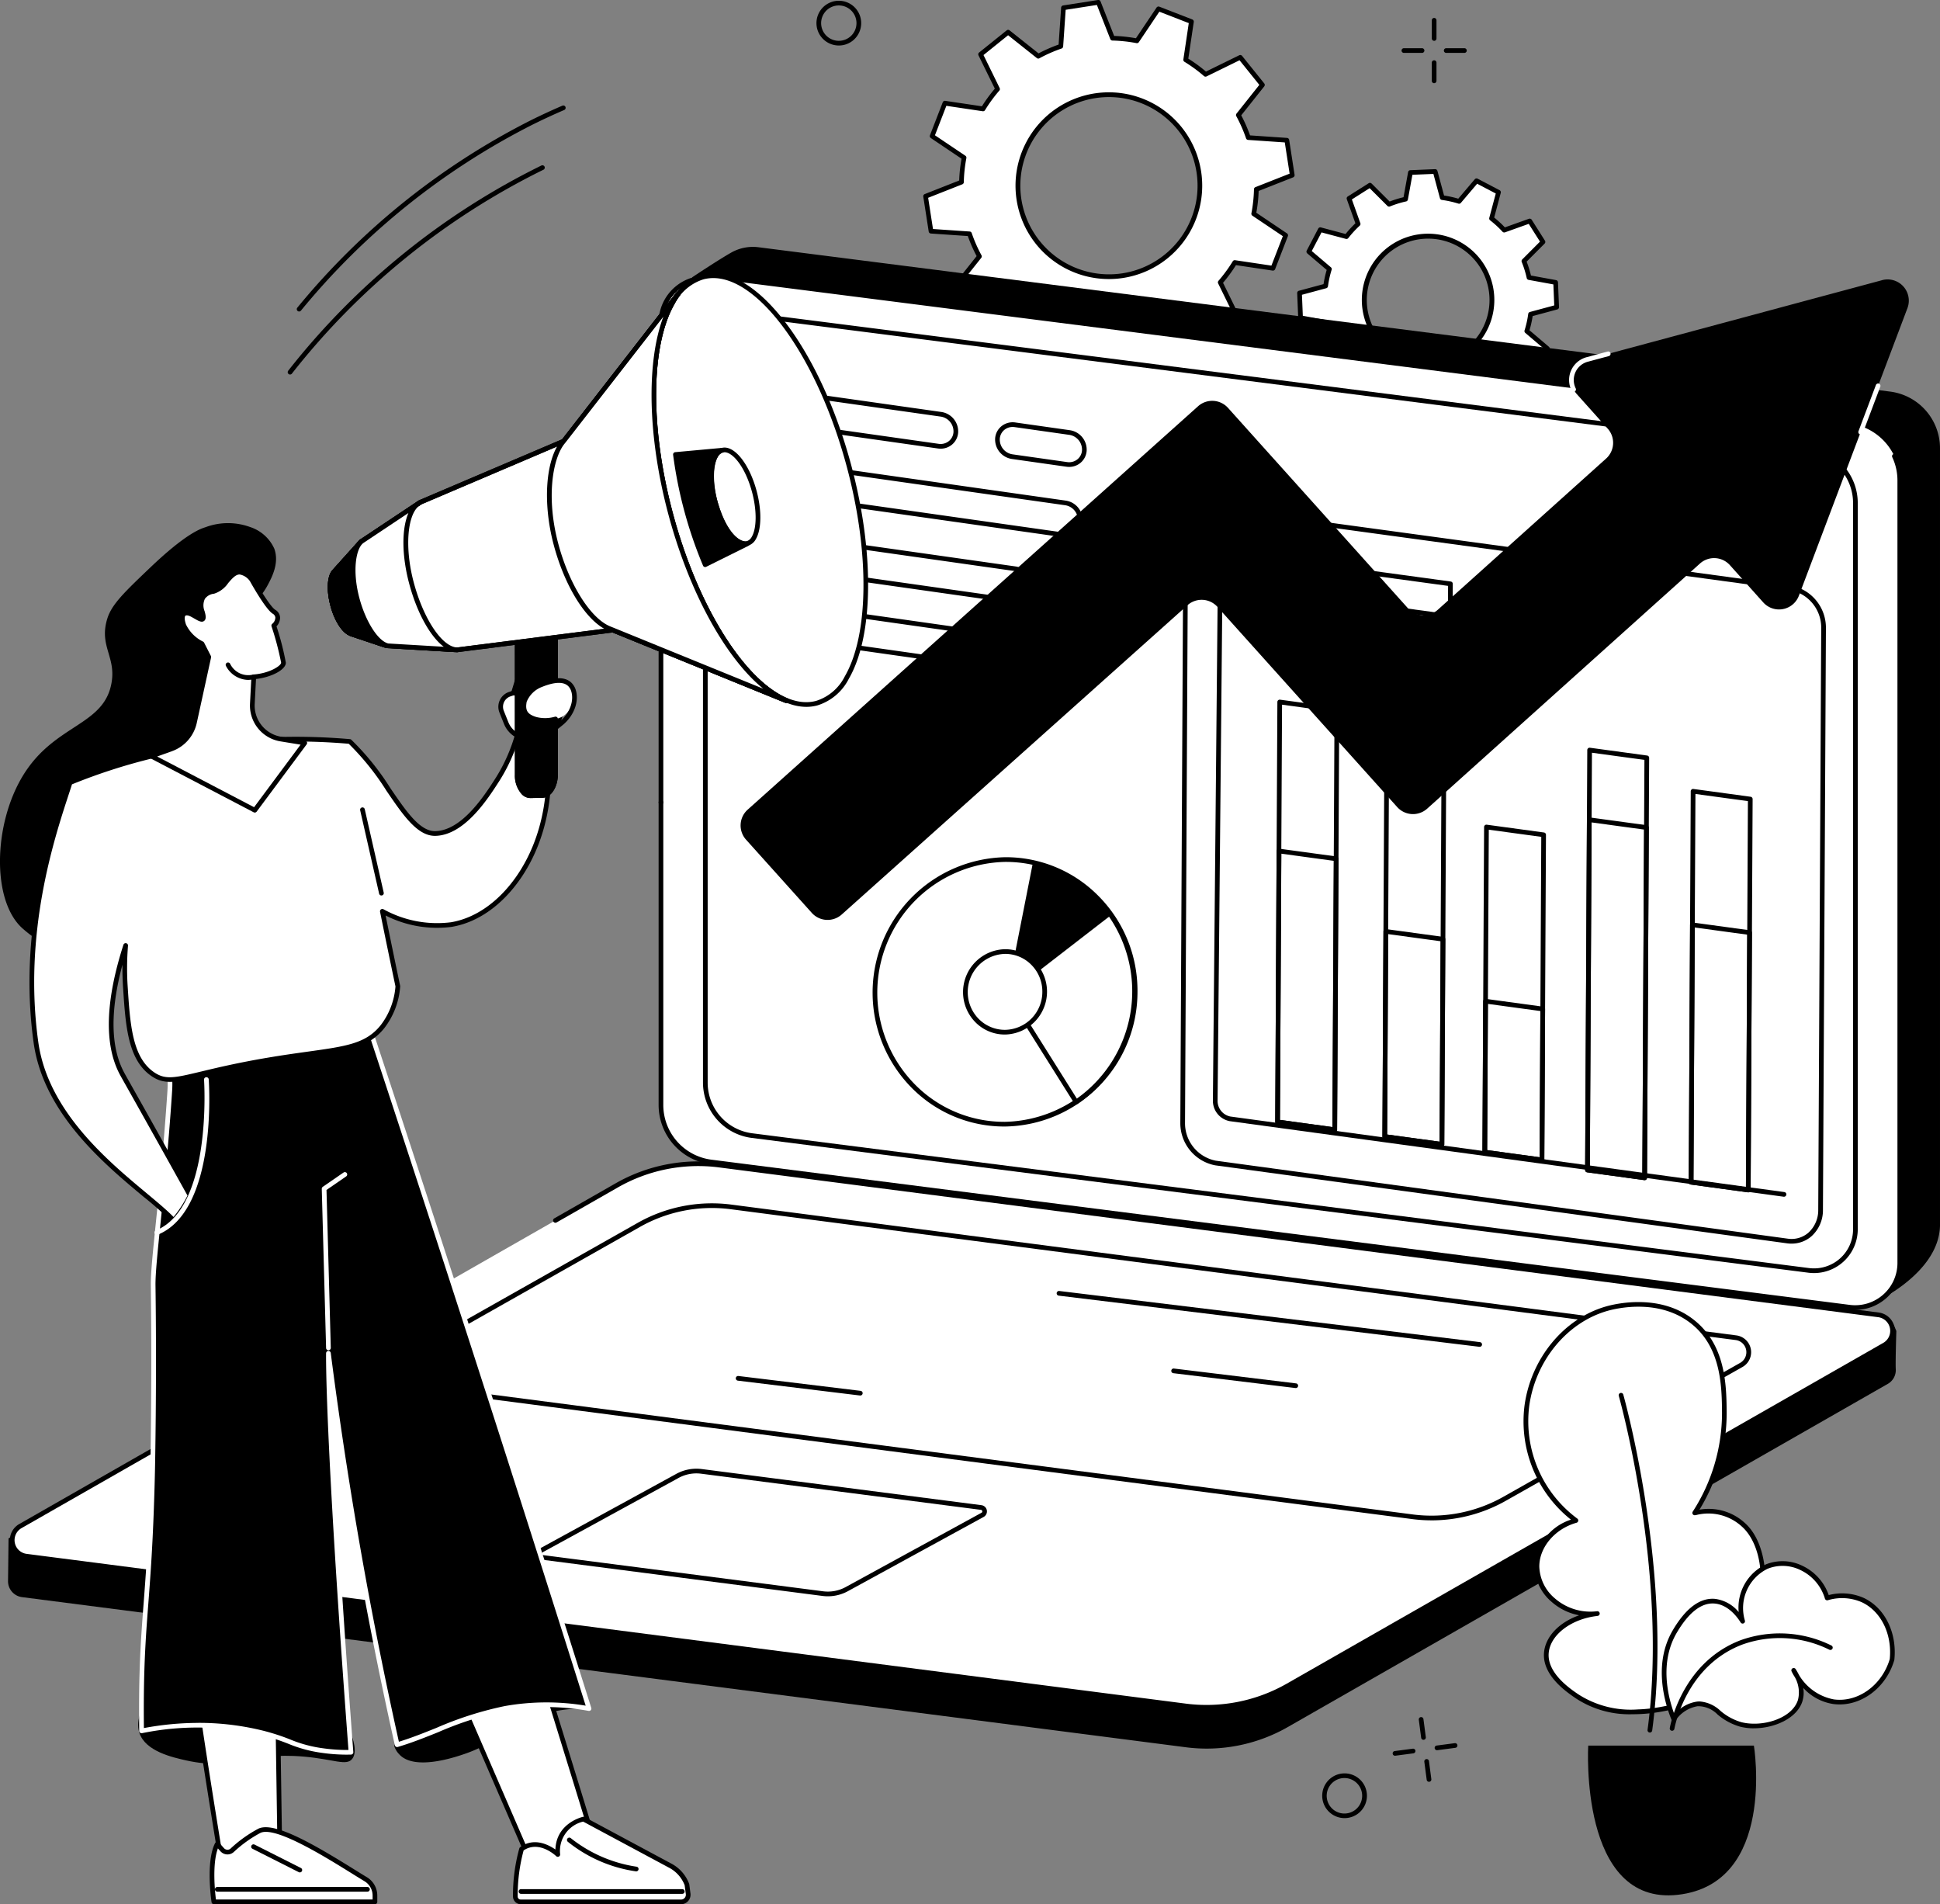 <svg xmlns="http://www.w3.org/2000/svg" xmlns:xlink="http://www.w3.org/1999/xlink" id="Raggruppa_281" data-name="Raggruppa 281" width="278.198" height="273" viewBox="0 0 278.198 273"><rect x="0" y="0" width="278.198" height="273" fill="#808080" stroke="none"/><defs><clipPath id="clip-path"><rect id="Rettangolo_170" data-name="Rettangolo 170" width="278.198" height="273" fill="none"></rect></clipPath></defs><g id="Raggruppa_207" data-name="Raggruppa 207" clip-path="url(#clip-path)"><path id="Tracciato_2464" data-name="Tracciato 2464" d="M591.222,92.595l-.147-3.55-3.817-.7a14.7,14.7,0,0,0-.735-2.363l2.736-2.744-1.9-3L583.7,81.547a14.891,14.891,0,0,0-1.819-1.674l1-3.75-3.147-1.648-2.509,2.954a14.752,14.752,0,0,0-2.416-.537l-1.01-3.746-3.55.147-.7,3.817a14.686,14.686,0,0,0-2.363.735l-2.744-2.736-3,1.9,1.306,3.655a14.89,14.89,0,0,0-1.674,1.819l-3.75-1-1.647,3.147,2.954,2.509a14.716,14.716,0,0,0-.537,2.416l-3.747,1.01.147,3.549,3.817.7a14.732,14.732,0,0,0,.735,2.364l-2.736,2.744,1.9,3,3.655-1.306a14.909,14.909,0,0,0,1.819,1.674l-1,3.75,3.148,1.648,2.508-2.954a14.732,14.732,0,0,0,2.416.537l1.01,3.746,3.549-.147.7-3.817a14.714,14.714,0,0,0,2.364-.735l2.744,2.736,3-1.9L582.82,102.5a14.944,14.944,0,0,0,1.674-1.819l3.75,1,1.648-3.148-2.954-2.508a14.716,14.716,0,0,0,.537-2.416Zm-18.057,8.122a9.145,9.145,0,1,1,8.759-9.516,9.145,9.145,0,0,1-8.759,9.516" transform="translate(-367.996 -48.556)" fill="#fff"></path><path id="Tracciato_2465" data-name="Tracciato 2465" d="M571.109,109.688a.336.336,0,0,1-.324-.249l-.952-3.532a15.14,15.14,0,0,1-2.036-.452l-2.366,2.785a.336.336,0,0,1-.412.08l-3.147-1.648a.336.336,0,0,1-.169-.384l.942-3.537a15.275,15.275,0,0,1-1.532-1.41l-3.447,1.231a.336.336,0,0,1-.4-.137l-1.9-3a.336.336,0,0,1,.046-.417l2.58-2.588a15.118,15.118,0,0,1-.619-1.991l-3.6-.657a.336.336,0,0,1-.276-.317l-.147-3.549a.335.335,0,0,1,.248-.339l3.533-.952a15.063,15.063,0,0,1,.452-2.035L554.8,84.224a.337.337,0,0,1-.08-.412l1.648-3.147a.336.336,0,0,1,.384-.169l3.537.942a15.354,15.354,0,0,1,1.41-1.532l-1.231-3.447a.336.336,0,0,1,.136-.4l3-1.9a.337.337,0,0,1,.418.046l2.588,2.58a15.165,15.165,0,0,1,1.991-.619l.656-3.6a.336.336,0,0,1,.317-.276l3.549-.147a.336.336,0,0,1,.338.248l.952,3.533a15.147,15.147,0,0,1,2.036.452l2.366-2.785a.336.336,0,0,1,.412-.08l3.148,1.648a.336.336,0,0,1,.169.384l-.942,3.537a15.311,15.311,0,0,1,1.532,1.41l3.447-1.231a.338.338,0,0,1,.4.137l1.9,3a.336.336,0,0,1-.046.417l-2.58,2.588a15.177,15.177,0,0,1,.619,1.991l3.6.657a.336.336,0,0,1,.276.317l.147,3.549a.336.336,0,0,1-.248.339l-3.532.952a15.158,15.158,0,0,1-.453,2.036l2.785,2.365a.337.337,0,0,1,.08.412l-1.648,3.148a.337.337,0,0,1-.385.169l-3.537-.942a15.361,15.361,0,0,1-1.41,1.532l1.231,3.447a.336.336,0,0,1-.137.4l-3,1.9a.336.336,0,0,1-.417-.046l-2.588-2.58a15.106,15.106,0,0,1-1.992.619l-.657,3.6a.335.335,0,0,1-.317.275l-3.549.147h-.014m-3.426-4.956a.337.337,0,0,1,.1.015,14.416,14.416,0,0,0,2.361.525.336.336,0,0,1,.279.246l.94,3.487,3.012-.125.648-3.553a.336.336,0,0,1,.258-.268,14.379,14.379,0,0,0,2.309-.718.336.336,0,0,1,.364.073l2.554,2.547,2.546-1.614-1.215-3.4a.336.336,0,0,1,.089-.36,14.609,14.609,0,0,0,1.636-1.778.337.337,0,0,1,.352-.118l3.49.93,1.4-2.672-2.749-2.335a.336.336,0,0,1-.1-.357,14.433,14.433,0,0,0,.525-2.361.335.335,0,0,1,.245-.279l3.487-.94-.125-3.012-3.553-.648a.337.337,0,0,1-.268-.258,14.4,14.4,0,0,0-.718-2.309.337.337,0,0,1,.073-.364l2.546-2.554-1.614-2.546-3.4,1.215a.336.336,0,0,1-.361-.089,14.626,14.626,0,0,0-1.778-1.636.336.336,0,0,1-.118-.352l.93-3.49-2.671-1.4-2.335,2.749a.338.338,0,0,1-.357.1,14.434,14.434,0,0,0-2.361-.525.337.337,0,0,1-.279-.246l-.94-3.487-3.012.125-.648,3.553a.336.336,0,0,1-.258.268,14.467,14.467,0,0,0-2.31.718.335.335,0,0,1-.364-.073l-2.554-2.546-2.546,1.614,1.215,3.4a.336.336,0,0,1-.089.36,14.6,14.6,0,0,0-1.636,1.778.336.336,0,0,1-.352.118l-3.49-.93-1.4,2.671,2.749,2.335a.336.336,0,0,1,.1.357,14.438,14.438,0,0,0-.525,2.361.336.336,0,0,1-.245.279l-3.487.94.125,3.012,3.553.648a.336.336,0,0,1,.268.258,14.423,14.423,0,0,0,.718,2.309.337.337,0,0,1-.073.364L556.079,99.3l1.614,2.546,3.4-1.215a.336.336,0,0,1,.36.089,14.606,14.606,0,0,0,1.778,1.636.337.337,0,0,1,.118.352l-.93,3.49,2.671,1.4,2.335-2.749a.336.336,0,0,1,.256-.119m4.431-4.334a9.5,9.5,0,1,1,.4-.008q-.2.009-.4.008m.014-18.29c-.122,0-.245,0-.369.008a8.8,8.8,0,1,0,.369-.008" transform="translate(-367.333 -47.892)"></path><path id="Tracciato_2466" data-name="Tracciato 2466" d="M447.419,25.779l-.776-5.007-5.521-.376a21.017,21.017,0,0,0-1.42-3.232l3.439-4.327-3.176-3.948-4.971,2.435a21.257,21.257,0,0,0-2.846-2.082l.816-5.475L428.24,1.936l-3.083,4.588a20.963,20.963,0,0,0-3.51-.374L419.616,1l-5.007.776L414.233,7.3A21.025,21.025,0,0,0,411,8.718l-4.327-3.439-3.948,3.176,2.435,4.971a21.282,21.282,0,0,0-2.082,2.845l-5.474-.816-1.831,4.724,4.588,3.083a20.965,20.965,0,0,0-.374,3.51l-5.148,2.03.777,5.007,5.521.376a21,21,0,0,0,1.42,3.232l-3.439,4.327,3.176,3.948,4.971-2.435a21.279,21.279,0,0,0,2.846,2.082l-.816,5.475,4.724,1.831,3.083-4.588a21,21,0,0,0,3.51.374l2.03,5.148,5.007-.776.376-5.521a21,21,0,0,0,3.232-1.42l4.328,3.439,3.948-3.176L437.1,41.157a21.307,21.307,0,0,0,2.082-2.846l5.475.816,1.831-4.724L441.9,31.32a20.971,20.971,0,0,0,.374-3.51Zm-24.292,14.4a13.043,13.043,0,1,1,10.891-14.888,13.043,13.043,0,0,1-10.891,14.888" transform="translate(-262.106 -0.664)" fill="#fff"></path><path id="Tracciato_2467" data-name="Tracciato 2467" d="M421.977,53.253a.337.337,0,0,1-.313-.213L419.715,48.1a21.441,21.441,0,0,1-3.123-.333l-2.959,4.4a.335.335,0,0,1-.4.126l-4.724-1.831a.336.336,0,0,1-.211-.363l.783-5.256a21.7,21.7,0,0,1-2.531-1.852l-4.772,2.338a.337.337,0,0,1-.41-.091l-3.176-3.948a.336.336,0,0,1,0-.42l3.3-4.154a21.433,21.433,0,0,1-1.263-2.876l-5.3-.361a.336.336,0,0,1-.309-.284l-.777-5.007a.337.337,0,0,1,.209-.364l4.942-1.949a21.391,21.391,0,0,1,.333-3.124l-4.4-2.959a.336.336,0,0,1-.126-.4l1.831-4.724a.335.335,0,0,1,.363-.211l5.256.783a21.721,21.721,0,0,1,1.852-2.531L401.76,7.938a.336.336,0,0,1,.091-.41L405.8,4.353a.336.336,0,0,1,.42,0l4.154,3.3a21.434,21.434,0,0,1,2.876-1.263l.361-5.3a.336.336,0,0,1,.284-.309L418.9,0a.336.336,0,0,1,.364.209l1.949,4.942a21.416,21.416,0,0,1,3.123.333l2.959-4.4a.337.337,0,0,1,.4-.126l4.725,1.831a.336.336,0,0,1,.211.363l-.783,5.256a21.668,21.668,0,0,1,2.532,1.852l4.772-2.338a.337.337,0,0,1,.41.091l3.176,3.948a.336.336,0,0,1,0,.42l-3.3,4.154a21.445,21.445,0,0,1,1.263,2.876l5.3.361a.336.336,0,0,1,.31.284l.776,5.007a.336.336,0,0,1-.209.364l-4.942,1.949A21.414,21.414,0,0,1,441.6,30.5l4.4,2.959a.336.336,0,0,1,.126.4L444.3,38.583a.336.336,0,0,1-.363.211l-5.256-.783a21.66,21.66,0,0,1-1.852,2.532l2.338,4.772a.336.336,0,0,1-.091.41L435.13,48.9a.336.336,0,0,1-.42,0l-4.154-3.3a21.439,21.439,0,0,1-2.876,1.263l-.361,5.3a.337.337,0,0,1-.284.31l-5.007.776a.339.339,0,0,1-.052,0m-5.541-6.195a.349.349,0,0,1,.064.006,20.764,20.764,0,0,0,3.454.368.336.336,0,0,1,.3.213l1.932,4.9,4.476-.694.358-5.253a.337.337,0,0,1,.226-.3,20.7,20.7,0,0,0,3.18-1.4.336.336,0,0,1,.37.032l4.117,3.272,3.529-2.839-2.317-4.73a.337.337,0,0,1,.048-.368,21.042,21.042,0,0,0,2.049-2.8.335.335,0,0,1,.336-.157l5.209.776,1.637-4.223-4.364-2.933a.335.335,0,0,1-.143-.343,20.743,20.743,0,0,0,.368-3.454.336.336,0,0,1,.212-.3l4.9-1.932-.694-4.476-5.253-.358a.337.337,0,0,1-.3-.226,20.683,20.683,0,0,0-1.4-3.18.336.336,0,0,1,.032-.37l3.272-4.117-2.839-3.529-4.73,2.317a.337.337,0,0,1-.368-.048,21.022,21.022,0,0,0-2.8-2.049.336.336,0,0,1-.157-.337l.776-5.209-4.223-1.637-2.933,4.364a.337.337,0,0,1-.343.143,20.752,20.752,0,0,0-3.454-.369.336.336,0,0,1-.3-.212L418.738.71l-4.476.694L413.9,6.657a.337.337,0,0,1-.226.3,20.765,20.765,0,0,0-3.18,1.4.335.335,0,0,1-.37-.032l-4.117-3.272-3.529,2.839,2.317,4.73a.336.336,0,0,1-.048.368,21.024,21.024,0,0,0-2.049,2.8.336.336,0,0,1-.337.157l-5.209-.776-1.637,4.223,4.364,2.933a.335.335,0,0,1,.143.343,20.732,20.732,0,0,0-.368,3.454.336.336,0,0,1-.213.3l-4.9,1.932.694,4.476,5.253.358a.336.336,0,0,1,.3.226,20.713,20.713,0,0,0,1.4,3.18.336.336,0,0,1-.032.37l-3.272,4.117,2.839,3.529,4.73-2.317a.337.337,0,0,1,.368.048,21.027,21.027,0,0,0,2.8,2.049.335.335,0,0,1,.157.336L409,49.935l4.223,1.637,2.933-4.365a.336.336,0,0,1,.279-.149m4.02-7.051a13.386,13.386,0,1,1,2.058-.159,13.4,13.4,0,0,1-2.058.159m1.955-.824.051.332-.051-.332a12.707,12.707,0,1,0-14.5-10.61,12.722,12.722,0,0,0,14.5,10.61" transform="translate(-261.443 0)"></path><path id="Tracciato_2468" data-name="Tracciato 2468" d="M605.894,735.544a.336.336,0,0,1-.333-.292l-.34-2.585a.336.336,0,1,1,.667-.087l.34,2.585a.337.337,0,0,1-.289.377l-.044,0" transform="translate(-401.764 -486.116)"></path><path id="Tracciato_2469" data-name="Tracciato 2469" d="M608.248,753.455a.336.336,0,0,1-.333-.293l-.34-2.585a.336.336,0,1,1,.667-.087l.34,2.585a.337.337,0,0,1-.289.377l-.044,0" transform="translate(-403.326 -498.006)"></path><path id="Tracciato_2470" data-name="Tracciato 2470" d="M594.436,746.77a.336.336,0,0,1-.043-.67l2.585-.34a.336.336,0,0,1,.088.667l-2.585.339-.044,0" transform="translate(-394.383 -495.059)"></path><path id="Tracciato_2471" data-name="Tracciato 2471" d="M612.348,744.416a.336.336,0,0,1-.043-.67l2.585-.34a.336.336,0,0,1,.088.667l-2.585.34-.044,0" transform="translate(-406.274 -493.496)"></path><path id="Tracciato_2472" data-name="Tracciato 2472" d="M567.222,762.7a3.207,3.207,0,1,1,2.967-1.978,3.212,3.212,0,0,1-2.967,1.978m0-5.744a2.543,2.543,0,1,0,.972.2,2.532,2.532,0,0,0-.972-.2" transform="translate(-374.413 -502.045)"></path><path id="Tracciato_2473" data-name="Tracciato 2473" d="M611.106,10.931a.336.336,0,0,1-.336-.336V7.988a.336.336,0,0,1,.672,0V10.6a.336.336,0,0,1-.336.336" transform="translate(-405.449 -5.08)"></path><path id="Tracciato_2474" data-name="Tracciato 2474" d="M611.106,29a.336.336,0,0,1-.336-.336V26.054a.336.336,0,0,1,.672,0v2.607a.336.336,0,0,1-.336.336" transform="translate(-405.449 -17.072)"></path><path id="Tracciato_2475" data-name="Tracciato 2475" d="M600.8,21.234H598.2a.336.336,0,1,1,0-.672H600.8a.336.336,0,1,1,0,.672" transform="translate(-396.878 -13.65)"></path><path id="Tracciato_2476" data-name="Tracciato 2476" d="M618.868,21.234h-2.607a.336.336,0,1,1,0-.672h2.607a.336.336,0,0,1,0,.672" transform="translate(-408.871 -13.65)"></path><path id="Tracciato_2477" data-name="Tracciato 2477" d="M351.476,6.737a3.207,3.207,0,1,1,2.783-1.6,3.187,3.187,0,0,1-2.783,1.6m.009-5.742a2.535,2.535,0,1,0,1.264.34,2.537,2.537,0,0,0-1.264-.34" transform="translate(-231.195 -0.214)"></path><path id="Tracciato_2478" data-name="Tracciato 2478" d="M123.067,100.491a.336.336,0,0,1-.263-.546,105.119,105.119,0,0,1,36.3-29.416.336.336,0,1,1,.29.606,104.446,104.446,0,0,0-36.064,29.229.335.335,0,0,1-.263.126" transform="translate(-81.473 -46.798)"></path><path id="Tracciato_2479" data-name="Tracciato 2479" d="M126.933,74.525a.336.336,0,0,1-.258-.551A103.923,103.923,0,0,1,160.11,47.135c1.511-.75,3.05-1.463,4.574-2.117a.336.336,0,1,1,.265.618c-1.513.649-3.041,1.356-4.54,2.1a103.261,103.261,0,0,0-33.218,26.668.335.335,0,0,1-.258.12" transform="translate(-84.039 -29.867)"></path><path id="Tracciato_2480" data-name="Tracciato 2480" d="M297.068,234.562a8.184,8.184,0,0,1-7.149-8.118l-.534-112.475,2.006-4.336s3.64-2.428,5.551-3.515a6.32,6.32,0,0,1,3.942-.776l162.268,20.694a8.184,8.184,0,0,1,7.149,8.118v111.5c-.193,6.839-9.386,10.962-9.386,10.962Z" transform="translate(-192.104 -69.895)"></path><path id="Tracciato_2481" data-name="Tracciato 2481" d="M452.39,266.111,289.141,245.292a8.234,8.234,0,0,1-7.192-8.167V124.951a6.4,6.4,0,0,1,7.207-6.347l163.249,20.819a8.233,8.233,0,0,1,7.192,8.167V259.764a6.4,6.4,0,0,1-7.207,6.347" transform="translate(-187.167 -78.699)" fill="#fff"></path><path id="Tracciato_2482" data-name="Tracciato 2482" d="M459.107,271.267,307.55,251.939a7.644,7.644,0,0,1-6.677-7.582V140.218a5.939,5.939,0,0,1,6.691-5.892l151.557,19.328a7.644,7.644,0,0,1,6.677,7.582V265.375a5.94,5.94,0,0,1-6.691,5.892" transform="translate(-199.729 -89.138)" fill="#fff"></path><path id="Tracciato_2483" data-name="Tracciato 2483" d="M459.195,270.99a6.237,6.237,0,0,1-.794-.05L306.844,251.611a8,8,0,0,1-6.97-7.916V139.556a6.275,6.275,0,0,1,7.07-6.225L458.5,152.659a8,8,0,0,1,6.97,7.916V264.714a6.275,6.275,0,0,1-6.276,6.276m-.709-.717a5.6,5.6,0,0,0,6.312-5.559V160.575a7.322,7.322,0,0,0-6.383-7.249L306.859,134a5.6,5.6,0,0,0-6.312,5.559V243.7a7.322,7.322,0,0,0,6.383,7.249Z" transform="translate(-199.066 -88.476)"></path><path id="Tracciato_2484" data-name="Tracciato 2484" d="M452.535,316.293a6.714,6.714,0,0,1-.852-.054L288.434,295.42a8.587,8.587,0,0,1-7.485-8.5V243.53a.336.336,0,0,1,.672,0v43.389a7.913,7.913,0,0,0,6.9,7.833l163.249,20.819a6.062,6.062,0,0,0,6.829-6.013V197.386a7.834,7.834,0,0,0-.742-3.344.336.336,0,1,1,.609-.285,8.5,8.5,0,0,1,.805,3.629V309.559a6.734,6.734,0,0,1-6.734,6.734" transform="translate(-186.503 -128.494)"></path><path id="Tracciato_2485" data-name="Tracciato 2485" d="M281.285,193.41a.336.336,0,0,1-.336-.336V124.29a6.734,6.734,0,0,1,7.586-6.68.336.336,0,0,1-.085.667,6.061,6.061,0,0,0-6.829,6.013v68.784a.336.336,0,0,1-.336.336" transform="translate(-186.503 -78.037)"></path><path id="Tracciato_2486" data-name="Tracciato 2486" d="M172.344,580.393,5.457,558.871a2.3,2.3,0,0,1-2.026-2.355c.011-.754.073-6.067.073-6.067L91.745,500a25.237,25.237,0,0,1,15.191-2.854l164.779,21.257a2.823,2.823,0,0,1,2.236,1.691l.265.62s-.142,4.43-.084,5.465a2.263,2.263,0,0,1-1.167,2.129L186.938,577.5a23.429,23.429,0,0,1-14.595,2.894" transform="translate(-2.278 -329.895)"></path><path id="Tracciato_2487" data-name="Tracciato 2487" d="M173.521,574.038,7.232,552.557a2.319,2.319,0,0,1-.856-4.314l85.564-48.869a23.428,23.428,0,0,1,14.6-2.894l166.289,21.481a2.319,2.319,0,0,1,.856,4.314l-85.565,48.87a23.429,23.429,0,0,1-14.595,2.894" transform="translate(-3.456 -329.453)" fill="#fff"></path><path id="Tracciato_2488" data-name="Tracciato 2488" d="M314.389,558.777,170.195,540.013a2.1,2.1,0,0,1-.773-3.9l33.9-19.168a21.157,21.157,0,0,1,13.182-2.614L360.7,533.1a2.094,2.094,0,0,1,.772,3.9l-33.9,19.169a21.161,21.161,0,0,1-13.182,2.614" transform="translate(-111.766 -341.318)" fill="#fff"></path><path id="Tracciato_2489" data-name="Tracciato 2489" d="M316.378,558.623a21.178,21.178,0,0,1-2.7-.171h0L169.486,539.688a2.431,2.431,0,0,1-.9-4.521L202.5,516a21.62,21.62,0,0,1,13.39-2.655l144.2,18.763a2.431,2.431,0,0,1,.9,4.521L327.071,555.8a21.643,21.643,0,0,1-10.693,2.826m-2.611-.838a20.955,20.955,0,0,0,12.972-2.573l33.906-19.17a1.758,1.758,0,0,0-.65-3.27L215.8,514.009a20.953,20.953,0,0,0-12.972,2.573l-33.906,19.169a1.758,1.758,0,0,0,.65,3.27Z" transform="translate(-111.1 -340.659)"></path><path id="Tracciato_2490" data-name="Tracciato 2490" d="M270.814,644.93l-40.133-5.184a.56.56,0,0,1-.206-1.041l19.392-10.6a5.652,5.652,0,0,1,3.522-.7l40.133,5.184a.56.56,0,0,1,.206,1.041l-19.392,10.6a5.654,5.654,0,0,1-3.522.7" transform="translate(-152.809 -416.459)" fill="#fff"></path><path id="Tracciato_2491" data-name="Tracciato 2491" d="M270.859,644.649a5.865,5.865,0,0,1-.752-.048h0l-40.133-5.184a.9.9,0,0,1-.33-1.666l19.4-10.608a6.016,6.016,0,0,1,3.726-.737L292.9,631.59a.9.9,0,0,1,.33,1.666l-19.4,10.608a6.021,6.021,0,0,1-2.974.785m-.666-.715a5.352,5.352,0,0,0,3.313-.657l19.4-10.608a.211.211,0,0,0,.1-.234.214.214,0,0,0-.191-.179l-40.133-5.184a5.343,5.343,0,0,0-3.313.657l-19.4,10.608a.212.212,0,0,0-.1.234.214.214,0,0,0,.191.179Z" transform="translate(-152.145 -415.796)"></path><path id="Tracciato_2492" data-name="Tracciato 2492" d="M326.206,573.9a23.477,23.477,0,0,1-2.982-.19l-92.149-11.9a.336.336,0,0,1,.086-.667l92.148,11.9a23.237,23.237,0,0,0,14.385-2.853l85.564-48.869a1.983,1.983,0,0,0-.731-3.689l-166.29-21.481a23.23,23.23,0,0,0-14.385,2.853l-8.839,5.048a.336.336,0,1,1-.333-.584l8.839-5.048a23.9,23.9,0,0,1,14.8-2.936l166.29,21.481a2.655,2.655,0,0,1,.979,4.939l-85.565,48.869a23.928,23.928,0,0,1-11.822,3.126" transform="translate(-153.201 -328.794)"></path><path id="Tracciato_2493" data-name="Tracciato 2493" d="M37.7,629.426l-.043,0L6.523,625.4a2.655,2.655,0,0,1-.979-4.939l26.084-14.9a.336.336,0,1,1,.333.584l-26.084,14.9a1.983,1.983,0,0,0,.732,3.689l31.136,4.022a.336.336,0,0,1-.043.67" transform="translate(-2.79 -401.964)"></path><path id="Tracciato_2494" data-name="Tracciato 2494" d="M511.406,558.56l-.041,0-60.321-7.333a.336.336,0,0,1,.081-.668l60.321,7.333a.336.336,0,0,1-.04.67" transform="translate(-299.221 -365.476)"></path><path id="Tracciato_2495" data-name="Tracciato 2495" d="M517.492,586.429l-.041,0L499.938,584.3a.336.336,0,0,1,.081-.668l17.512,2.129a.336.336,0,0,1-.04.67" transform="translate(-331.679 -387.431)"></path><path id="Tracciato_2496" data-name="Tracciato 2496" d="M331.723,589.6l-.041,0-17.512-2.129a.336.336,0,0,1,.081-.668l17.513,2.129a.336.336,0,0,1-.04.67" transform="translate(-208.359 -389.533)"></path><path id="Tracciato_2497" data-name="Tracciato 2497" d="M591.22,322.184,509.207,311a5.8,5.8,0,0,1-4.7-5.769l.427-83.387a4.237,4.237,0,0,1,4.757-4.479l82.013,11.18a5.8,5.8,0,0,1,4.7,5.769l-.427,83.387a4.237,4.237,0,0,1-4.757,4.479" transform="translate(-334.905 -144.27)" fill="#fff"></path><path id="Tracciato_2498" data-name="Tracciato 2498" d="M591.154,321.9a4.739,4.739,0,0,1-.643-.044L508.5,310.673a6.156,6.156,0,0,1-5-6.1l.427-83.387a5.024,5.024,0,0,1,1.641-3.8,4.356,4.356,0,0,1,3.5-1.014l82.013,11.18a6.156,6.156,0,0,1,5,6.1l-.427,83.387a5.023,5.023,0,0,1-1.641,3.8,4.308,4.308,0,0,1-2.854,1.058M508.429,217a3.645,3.645,0,0,0-2.417.894,4.351,4.351,0,0,0-1.41,3.292l-.427,83.387a5.466,5.466,0,0,0,4.414,5.434l82.013,11.18a3.693,3.693,0,0,0,2.966-.856,4.352,4.352,0,0,0,1.41-3.292l.427-83.387a5.466,5.466,0,0,0-4.414-5.434l-82.013-11.18a4.052,4.052,0,0,0-.549-.038" transform="translate(-334.241 -143.605)"></path><path id="Tracciato_2499" data-name="Tracciato 2499" d="M552.523,360.368a.3.3,0,0,1-.045,0l-8.2-1.117a.336.336,0,0,1-.291-.334l.308-60.207a.337.337,0,0,1,.382-.332l8.2,1.117a.337.337,0,0,1,.291.335l-.308,60.207a.336.336,0,0,1-.336.334m-7.86-1.747,7.525,1.026.3-59.529-7.525-1.026Z" transform="translate(-361.118 -198.068)"></path><path id="Tracciato_2500" data-name="Tracciato 2500" d="M552.523,402.554a.3.3,0,0,1-.045,0l-8.2-1.117a.336.336,0,0,1-.291-.335l.2-38.843a.336.336,0,0,1,.382-.331l8.2,1.117a.336.336,0,0,1,.291.334l-.2,38.843a.336.336,0,0,1-.336.335m-7.86-1.747,7.525,1.026.2-38.165-7.525-1.026Z" transform="translate(-361.118 -240.255)"></path><path id="Tracciato_2501" data-name="Tracciato 2501" d="M598.244,384.132a.348.348,0,0,1-.045,0l-8.2-1.117a.336.336,0,0,1-.291-.334l.263-51.329a.336.336,0,0,1,.382-.331l8.2,1.117a.337.337,0,0,1,.291.335L598.58,383.8a.336.336,0,0,1-.336.335m-7.86-1.747,7.525,1.026.259-50.65-7.525-1.026Z" transform="translate(-391.469 -219.737)"></path><path id="Tracciato_2502" data-name="Tracciato 2502" d="M598.244,427.415l-.045,0-8.2-1.117a.336.336,0,0,1-.291-.335l.15-29.41a.337.337,0,0,1,.382-.331l8.2,1.117a.336.336,0,0,1,.291.335l-.151,29.41a.336.336,0,0,1-.336.334m-7.86-1.747,7.525,1.026.147-28.732-7.525-1.026Z" transform="translate(-391.469 -263.021)"></path><path id="Tracciato_2503" data-name="Tracciato 2503" d="M640.913,400.088a.292.292,0,0,1-.045,0l-8.2-1.117a.336.336,0,0,1-.291-.334l.238-46.612a.336.336,0,0,1,.382-.331l8.2,1.117a.336.336,0,0,1,.291.335l-.239,46.612a.336.336,0,0,1-.336.334m-7.86-1.747,7.525,1.026.235-45.934-7.525-1.026Z" transform="translate(-419.794 -233.461)"></path><path id="Tracciato_2504" data-name="Tracciato 2504" d="M640.913,449.4a.345.345,0,0,1-.045,0l-8.2-1.117a.336.336,0,0,1-.291-.335l.111-21.641a.336.336,0,0,1,.382-.331l8.2,1.117a.336.336,0,0,1,.291.335l-.111,21.641a.336.336,0,0,1-.336.335m-7.86-1.747,7.525,1.026.107-20.963-7.525-1.026Z" transform="translate(-419.794 -282.771)"></path><path id="Tracciato_2505" data-name="Tracciato 2505" d="M684.72,380.866a.3.3,0,0,1-.045,0l-8.2-1.117a.336.336,0,0,1-.291-.335l.308-60.207a.336.336,0,0,1,.382-.331l8.2,1.117a.336.336,0,0,1,.291.334l-.308,60.207a.336.336,0,0,1-.336.334m-7.86-1.747,7.526,1.026.3-59.529-7.525-1.026Z" transform="translate(-448.875 -211.676)"></path><path id="Tracciato_2506" data-name="Tracciato 2506" d="M684.72,400.59a.343.343,0,0,1-.045,0l-8.2-1.117a.336.336,0,0,1-.291-.335l.257-50.219a.336.336,0,0,1,.382-.331l8.2,1.117a.336.336,0,0,1,.291.335l-.257,50.219a.336.336,0,0,1-.336.334m-7.86-1.747,7.526,1.026.253-49.541-7.525-1.026Z" transform="translate(-448.875 -231.399)"></path><path id="Tracciato_2507" data-name="Tracciato 2507" d="M728.921,394.284a.343.343,0,0,1-.045,0l-8.2-1.117a.336.336,0,0,1-.291-.334l.287-56.046a.336.336,0,0,1,.382-.331l8.2,1.117a.336.336,0,0,1,.291.334l-.287,56.045a.336.336,0,0,1-.336.335m-7.86-1.747,7.525,1.026.283-55.367-7.525-1.026Z" transform="translate(-478.217 -223.346)"></path><path id="Tracciato_2508" data-name="Tracciato 2508" d="M728.921,432.088a.343.343,0,0,1-.045,0l-8.2-1.117a.336.336,0,0,1-.291-.335l.189-36.9a.337.337,0,0,1,.382-.331l8.2,1.117a.336.336,0,0,1,.291.335l-.189,36.9a.336.336,0,0,1-.336.334m-7.86-1.747,7.525,1.026.185-36.223-7.525-1.026Z" transform="translate(-478.217 -261.15)"></path><path id="Tracciato_2509" data-name="Tracciato 2509" d="M599.28,341.968l-.046,0L519.8,331.136a2.971,2.971,0,0,1-2.419-2.957l.674-71.153a.33.33,0,0,1,.339-.333.336.336,0,0,1,.333.339l-.674,71.154a2.281,2.281,0,0,0,1.837,2.284L599.325,341.3a.336.336,0,0,1-.045.669" transform="translate(-343.451 -170.4)"></path><path id="Tracciato_2510" data-name="Tracciato 2510" d="M569.348,246.764a.346.346,0,0,1-.045,0L544.672,243.4a.335.335,0,0,1-.291-.335l.024-4.717a.336.336,0,0,1,.382-.331l24.63,3.358a.336.336,0,0,1,.291.335l-.024,4.716a.337.337,0,0,1-.336.334m-24.293-3.987,23.959,3.266.021-4.039-23.959-3.266Z" transform="translate(-361.378 -158.004)"></path><path id="Tracciato_2511" data-name="Tracciato 2511" d="M570.166,268.587l-24.631-3.358.024-4.716,24.631,3.357Z" transform="translate(-362.144 -172.937)" fill="#fff"></path><path id="Tracciato_2512" data-name="Tracciato 2512" d="M363.157,176.282a2.807,2.807,0,0,1-.388-.028l-16.486-2.339a2.821,2.821,0,0,1-2.413-2.971,2.466,2.466,0,0,1,.923-1.743,2.56,2.56,0,0,1,1.975-.521l16.485,2.339a2.821,2.821,0,0,1,2.413,2.971,2.466,2.466,0,0,1-.923,1.743,2.529,2.529,0,0,1-1.588.549m-16.773-6.957a1.866,1.866,0,0,0-1.171.4,1.8,1.8,0,0,0-.671,1.265,2.142,2.142,0,0,0,1.836,2.257l16.486,2.339a1.891,1.891,0,0,0,1.462-.382,1.8,1.8,0,0,0,.671-1.265,2.142,2.142,0,0,0-1.837-2.257l-16.485-2.339a2.037,2.037,0,0,0-.291-.021" transform="translate(-228.267 -111.957)"></path><path id="Tracciato_2513" data-name="Tracciato 2513" d="M435.1,186.489a2.753,2.753,0,0,1-.388-.028l-7.809-1.108a2.821,2.821,0,0,1-2.413-2.971,2.466,2.466,0,0,1,.923-1.743,2.562,2.562,0,0,1,1.975-.521l7.809,1.108a2.821,2.821,0,0,1,2.413,2.971,2.466,2.466,0,0,1-.923,1.743,2.529,2.529,0,0,1-1.587.549m-8.1-5.726a1.866,1.866,0,0,0-1.171.4,1.8,1.8,0,0,0-.671,1.265A2.142,2.142,0,0,0,427,184.688l7.809,1.108a1.893,1.893,0,0,0,1.462-.382,1.794,1.794,0,0,0,.671-1.265,2.141,2.141,0,0,0-1.836-2.257l-7.809-1.108a2.087,2.087,0,0,0-.291-.021" transform="translate(-281.784 -119.55)"></path><path id="Tracciato_2514" data-name="Tracciato 2514" d="M380.216,208.97a2.753,2.753,0,0,1-.388-.028L345.1,204.016a2.821,2.821,0,0,1-2.413-2.971,2.466,2.466,0,0,1,.922-1.743,2.563,2.563,0,0,1,1.975-.522l34.725,4.928a2.82,2.82,0,0,1,2.413,2.971,2.465,2.465,0,0,1-.923,1.743,2.531,2.531,0,0,1-1.587.549M345.2,199.425a1.864,1.864,0,0,0-1.171.4,1.794,1.794,0,0,0-.671,1.265,2.142,2.142,0,0,0,1.837,2.257l34.725,4.927a1.892,1.892,0,0,0,1.462-.382,1.8,1.8,0,0,0,.671-1.265,2.141,2.141,0,0,0-1.836-2.257l-34.725-4.927a2.084,2.084,0,0,0-.291-.021" transform="translate(-227.483 -131.938)"></path><path id="Tracciato_2515" data-name="Tracciato 2515" d="M373.418,239.126a2.754,2.754,0,0,1-.388-.028l-27.367-3.883a2.821,2.821,0,0,1-2.413-2.971,2.466,2.466,0,0,1,.922-1.743,2.561,2.561,0,0,1,1.975-.522l27.367,3.883a2.821,2.821,0,0,1,2.413,2.971,2.464,2.464,0,0,1-.923,1.743,2.529,2.529,0,0,1-1.588.549m-27.655-8.5a1.865,1.865,0,0,0-1.171.4,1.794,1.794,0,0,0-.671,1.265,2.142,2.142,0,0,0,1.837,2.257l27.367,3.883a1.892,1.892,0,0,0,1.462-.382,1.792,1.792,0,0,0,.671-1.265,2.142,2.142,0,0,0-1.836-2.257l-27.367-3.883a2.078,2.078,0,0,0-.291-.021" transform="translate(-227.854 -152.65)"></path><path id="Tracciato_2516" data-name="Tracciato 2516" d="M372.8,268.456a2.758,2.758,0,0,1-.388-.028l-29.666-4.209a2.822,2.822,0,0,1-2.413-2.971,2.466,2.466,0,0,1,.923-1.743,2.563,2.563,0,0,1,1.975-.521l29.666,4.209a2.821,2.821,0,0,1,2.413,2.971,2.465,2.465,0,0,1-.923,1.743,2.531,2.531,0,0,1-1.588.549m-29.954-8.827a1.866,1.866,0,0,0-1.171.4A1.8,1.8,0,0,0,341,261.3a2.142,2.142,0,0,0,1.837,2.257l29.666,4.209a1.892,1.892,0,0,0,1.462-.382,1.792,1.792,0,0,0,.671-1.265,2.142,2.142,0,0,0-1.836-2.257l-29.666-4.209a2.035,2.035,0,0,0-.291-.021" transform="translate(-225.916 -171.904)"></path><path id="Tracciato_2517" data-name="Tracciato 2517" d="M410.544,385.471a18.926,18.926,0,0,1-18.671,19.045,18.7,18.7,0,0,1-18.641-18.891A18.926,18.926,0,0,1,391.9,366.58a18.7,18.7,0,0,1,18.642,18.891" transform="translate(-247.764 -243.347)" fill="#fff"></path><path id="Tracciato_2518" data-name="Tracciato 2518" d="M391.131,404.188a18.635,18.635,0,0,1-13.237-5.489,19.418,19.418,0,0,1,13.342-33.12,18.617,18.617,0,0,1,13.316,5.489,19.227,19.227,0,0,1,5.663,13.739h0a19.284,19.284,0,0,1-19.006,19.381h-.079m.185-37.936h-.076a18.746,18.746,0,0,0-12.871,31.971,17.97,17.97,0,0,0,12.762,5.293h.076a18.746,18.746,0,0,0,12.871-31.971,17.967,17.967,0,0,0-12.763-5.293" transform="translate(-247.099 -242.684)"></path><path id="Tracciato_2519" data-name="Tracciato 2519" d="M429.705,400.845l9.871,15.706a19.2,19.2,0,0,0,4.787-27.037Z" transform="translate(-285.252 -258.571)" fill="#fff"></path><path id="Tracciato_2520" data-name="Tracciato 2520" d="M438.912,416.222a.324.324,0,0,1-.069-.007.336.336,0,0,1-.215-.15l-9.87-15.706a.336.336,0,0,1,.079-.445l14.657-11.332a.336.336,0,0,1,.478.069,19.539,19.539,0,0,1-4.871,27.513.337.337,0,0,1-.189.058m-9.423-15.963,9.521,15.15a18.871,18.871,0,0,0,4.617-26.081Z" transform="translate(-284.589 -257.907)"></path><path id="Tracciato_2521" data-name="Tracciato 2521" d="M433.372,367.889l-3.667,18.6,14.658-11.327a18.521,18.521,0,0,0-10.991-7.274" transform="translate(-285.252 -244.217)"></path><path id="Tracciato_2522" data-name="Tracciato 2522" d="M423.187,411.566a5.767,5.767,0,0,1-5.689,5.8,5.7,5.7,0,0,1-5.681-5.756,5.767,5.767,0,0,1,5.689-5.8,5.7,5.7,0,0,1,5.681,5.757" transform="translate(-273.378 -269.39)" fill="#fff"></path><path id="Tracciato_2523" data-name="Tracciato 2523" d="M416.809,417.042a5.911,5.911,0,0,1-4.2-1.74,6.151,6.151,0,0,1,4.23-10.492,5.939,5.939,0,0,1,4.224,1.741,6.151,6.151,0,0,1-4.23,10.491Zm.056-11.56h-.022a5.478,5.478,0,0,0-3.758,9.343,5.279,5.279,0,0,0,3.746,1.544,5.437,5.437,0,0,0,5.355-5.467h0a5.425,5.425,0,0,0-1.6-3.876,5.244,5.244,0,0,0-3.724-1.544" transform="translate(-272.713 -268.726)"></path><path id="Tracciato_2524" data-name="Tracciato 2524" d="M479.624,119.276l-42.294,11.37a3.043,3.043,0,0,0-1.477,4.968l4.427,4.945a3.043,3.043,0,0,1-.234,4.294L415.92,166.523a3.043,3.043,0,0,1-4.3-.23l-25.788-28.709a3.043,3.043,0,0,0-4.3-.23l-64.585,57.832a3.043,3.043,0,0,0-.23,4.3l9.426,10.494a3.043,3.043,0,0,0,4.3.23l49.571-44.33a3.043,3.043,0,0,1,4.3.23l25.778,28.7a3.043,3.043,0,0,0,4.3.23L453.506,159.9a3.043,3.043,0,0,1,4.3.234l4.775,5.334a3.043,3.043,0,0,0,5.114-.955l15.566-41.227a3.043,3.043,0,0,0-3.637-4.014" transform="translate(-209.733 -79.107)"></path><path id="Tracciato_2525" data-name="Tracciato 2525" d="M669.978,155.669a.337.337,0,0,1-.3-.186,3.383,3.383,0,0,1,2.151-4.769l3.029-.814a.336.336,0,0,1,.174.649l-3.029.814a2.71,2.71,0,0,0-1.725,3.819.336.336,0,0,1-.3.487" transform="translate(-444.318 -99.501)" fill="#fff"></path><path id="Tracciato_2526" data-name="Tracciato 2526" d="M793.05,170.859a.337.337,0,0,1-.314-.455l2.5-6.626a.336.336,0,1,1,.629.237l-2.5,6.626a.337.337,0,0,1-.315.218" transform="translate(-526.229 -108.577)" fill="#fff"></path><path id="Tracciato_2527" data-name="Tracciato 2527" d="M34.486,280.413a5.005,5.005,0,0,1-.959,1.608,9.092,9.092,0,0,1-4.345,2.222,14.483,14.483,0,0,1-3.99.794c-2.694.022-5.208-1.447-7.9-1.577a25.329,25.329,0,0,0-5.407.749c-3.394.577-6.111-.793-8.634-3.015-4.469-3.937-4.233-15,.094-22.011,4.572-7.407,11.689-7.017,12.675-13.373.567-3.655-1.841-5.178-.624-9.074.637-2.039,2.476-3.792,6.154-7.3,5.043-4.809,7.153-5.539,7.885-5.768a9.252,9.252,0,0,1,6.415-.043,5.761,5.761,0,0,1,3.481,3.1c.75,2.06-.346,4.113-.941,5.229-1.333,2.5-3.03,3.171-3.985,4.344-4.281,5.254,3.787,12.69,1.868,24.56-.411,2.546-1.432,4.857-2.092,7.328-.859,3.212.476,4.042.692,6.928a12.793,12.793,0,0,1-.39,5.3" transform="translate(0 -148.073)"></path><path id="Tracciato_2528" data-name="Tracciato 2528" d="M170.149,722.637l-2,4.369a2.831,2.831,0,0,0,.695,1.195c2.124,2.423,7.877.491,9.251.03,5.055-1.7,5.7-3.793,10.245-5.4a21.047,21.047,0,0,1,7.756-1.147,5.564,5.564,0,0,0-1.281-1.766,7.758,7.758,0,0,0-5.377-1.777c-5.462-.015-19.286,4.5-19.286,4.5" transform="translate(-111.622 -476.726)"></path><path id="Tracciato_2529" data-name="Tracciato 2529" d="M207.206,738.209s9.279,3.567,9.27-2.515c0-.2-7.625-24.805-7.625-24.805L197.927,716.8Z" transform="translate(-131.39 -471.911)" fill="#fff"></path><path id="Tracciato_2530" data-name="Tracciato 2530" d="M211.721,738.922a17.012,17.012,0,0,1-5.3-1.062.337.337,0,0,1-.188-.18l-9.279-21.412a.336.336,0,0,1,.148-.429l10.924-5.909a.336.336,0,0,1,.481.2c7.64,24.656,7.64,24.836,7.64,24.9a3.539,3.539,0,0,1-1.43,3.133,5.286,5.286,0,0,1-3,.759m-4.928-1.642c.829.3,5.386,1.815,7.545.329a2.858,2.858,0,0,0,1.138-2.542c-.216-.841-4.906-16.013-7.489-24.351l-10.293,5.567Z" transform="translate(-130.726 -471.247)"></path><path id="Tracciato_2531" data-name="Tracciato 2531" d="M220.6,787.661H243.59a1.026,1.026,0,0,0,1.019-1.159l-.171-1.308a5.093,5.093,0,0,0-2.365-2.708l-12.47-6.691a4.714,4.714,0,0,0-3.676,5.07s-2.709-2.6-5.206-.779a24.815,24.815,0,0,0-.893,6.827.769.769,0,0,0,.769.749" transform="translate(-145.926 -514.997)" fill="#fff"></path><path id="Tracciato_2532" data-name="Tracciato 2532" d="M242.926,787.333H219.933a1.111,1.111,0,0,1-1.106-1.078,24.909,24.909,0,0,1,.907-6.931.339.339,0,0,1,.124-.175c1.97-1.436,4.059-.354,5.05.342.129-3.831,3.92-4.682,3.96-4.69a.334.334,0,0,1,.229.033l12.47,6.691a5.427,5.427,0,0,1,2.521,2.888.349.349,0,0,1,.018.074l.171,1.308a1.363,1.363,0,0,1-1.352,1.539m-22.578-7.706a24.747,24.747,0,0,0-.848,6.613.434.434,0,0,0,.433.421h22.993a.693.693,0,0,0,.52-.236.68.68,0,0,0,.165-.544l-.166-1.269a4.755,4.755,0,0,0-2.2-2.495l-12.357-6.63a4.315,4.315,0,0,0-3.3,4.685.336.336,0,0,1-.567.27c-.1-.1-2.472-2.319-4.682-.816" transform="translate(-145.262 -514.333)"></path><path id="Tracciato_2533" data-name="Tracciato 2533" d="M251.788,788.515a.345.345,0,0,1-.052,0,20.171,20.171,0,0,1-9.766-4.248.336.336,0,0,1,.449-.5,19.883,19.883,0,0,0,9.421,4.083.336.336,0,0,1-.052.668" transform="translate(-160.554 -520.23)"></path><path id="Tracciato_2534" data-name="Tracciato 2534" d="M244.715,806.339H221.587a.336.336,0,0,1,0-.672h23.128a.336.336,0,0,1,0,.672" transform="translate(-146.874 -534.828)"></path><path id="Tracciato_2535" data-name="Tracciato 2535" d="M65.9,723.3c-2.031-.45-5.927-1.312-6.788-3.974-.653-2.016.744-4.114,1.062-4.591,3.928-5.9,16.941-7.568,24.309-1.791,3.887,3.048,6.519,8.416,5.144,10.13-.835,1.042-2.6.045-6.905-.334-8.041-.706-10.1,2.048-16.821.56" transform="translate(-39.128 -470.902)"></path><path id="Tracciato_2536" data-name="Tracciato 2536" d="M82.964,718.142c-.324.205,3.878,25.815,3.878,25.815l8.392,1.023-.37-24.673Z" transform="translate(-55.062 -476.726)" fill="#fff"></path><path id="Tracciato_2537" data-name="Tracciato 2537" d="M94.625,744.652l-.041,0-8.392-1.022a.336.336,0,0,1-.291-.279c-.011-.064-1.062-6.477-2.061-12.833-2.054-13.075-1.932-13.152-1.665-13.321a.336.336,0,0,1,.24-.047l11.9,2.164a.337.337,0,0,1,.276.326l.37,24.674a.337.337,0,0,1-.336.341m-8.1-1.662,7.759.946-.36-24.012L82.684,717.88c.184,2.359,2.326,15.876,3.839,25.11" transform="translate(-54.453 -476.062)"></path><path id="Tracciato_2538" data-name="Tracciato 2538" d="M113.812,790.63h-23.1s-.851-5.731.48-8.281l.719.807a1.01,1.01,0,0,0,1.43.077,18.057,18.057,0,0,1,3.923-2.8c2.7-1.232,11.755,4.882,15.221,6.957a2.717,2.717,0,0,1,1.323,2.333Z" transform="translate(-60.042 -517.966)" fill="#fff"></path><path id="Tracciato_2539" data-name="Tracciato 2539" d="M113.143,790.3h-23.1a.336.336,0,0,1-.332-.287c-.036-.239-.851-5.869.514-8.486a.337.337,0,0,1,.257-.178.333.333,0,0,1,.292.11l.719.807a.675.675,0,0,0,.954.05,18.557,18.557,0,0,1,4.008-2.86c2.29-1.043,8.046,2.329,13.745,5.873.687.427,1.295.805,1.789,1.1a3.07,3.07,0,0,1,1.486,2.622v.912a.336.336,0,0,1-.336.336m-22.8-.672h22.466v-.575a2.394,2.394,0,0,0-1.159-2.045c-.5-.3-1.108-.677-1.8-1.107-3.829-2.381-10.957-6.813-13.111-5.832a17.9,17.9,0,0,0-3.838,2.749,1.347,1.347,0,0,1-1.905-.1l-.372-.418c-.836,2.242-.419,6.232-.282,7.332" transform="translate(-59.373 -517.302)"></path><path id="Tracciato_2540" data-name="Tracciato 2540" d="M113.563,805.411H92.032a.336.336,0,0,1,0-.672h21.531a.336.336,0,0,1,0,.672" transform="translate(-60.871 -534.212)"></path><path id="Tracciato_2541" data-name="Tracciato 2541" d="M114.093,790.565a.335.335,0,0,1-.151-.036l-6.659-3.361a.336.336,0,0,1,.3-.6l6.659,3.36a.336.336,0,0,1-.152.636" transform="translate(-71.095 -522.125)"></path><path id="Tracciato_2542" data-name="Tracciato 2542" d="M124.526,529.976q-6.66-21.126-13.446-42.22-9.147-28.431-18.515-56.78c-9.7,1.138-31.362-6.222-29.1,3.412,1.121,4.777,1.017,5.833.9,7.611-.937,13.889-2.393,23.819-2.346,27.293.041,3.08.161,12.332-.046,24.983-.034,2.065-.091,4.269-.186,6.925-.474,13.367-1.37,16.628-1.442,27.515-.01,1.531,0,3.012.016,4.454a39.9,39.9,0,0,1,16.556.114c4.73,1.068,5.264,2.154,9.522,2.728a25.058,25.058,0,0,0,3.952.226c-3.493-46.525-3.235-57.194-3.235-57.194,1.328,10.333,2.978,21.119,5.019,32.3q2.248,12.32,4.834,23.81c5.039-1.488,9.458-4.1,15.474-5.207a33.67,33.67,0,0,1,12.047.03" transform="translate(-40.054 -285.017)"></path><path id="Tracciato_2543" data-name="Tracciato 2543" d="M89.148,535.9a25.419,25.419,0,0,1-3.423-.235,19.289,19.289,0,0,1-4.992-1.326,29.865,29.865,0,0,0-4.558-1.408,39.594,39.594,0,0,0-16.417-.112.34.34,0,0,1-.277-.069.336.336,0,0,1-.124-.257c-.02-1.55-.025-3.009-.016-4.46.039-5.9.319-9.563.643-13.8.272-3.559.581-7.592.8-13.722.091-2.561.15-4.759.185-6.918.139-8.5.155-16.9.046-24.973-.023-1.676.3-4.81.741-9.146.5-4.863,1.116-10.916,1.606-18.174l.008-.117c.113-1.669.188-2.772-.9-7.394a3.92,3.92,0,0,1,.655-3.7c2.356-2.624,9.2-1.776,16.455-.878,4.466.553,9.085,1.125,12.278.751a.334.334,0,0,1,.358.228c6.22,18.823,12.45,37.927,18.516,56.783,4.5,13.987,9.024,28.193,13.447,42.222a.336.336,0,0,1-.379.432,33.641,33.641,0,0,0-11.928-.03,49.15,49.15,0,0,0-9.662,3.09c-1.952.784-3.8,1.524-5.777,2.109a.336.336,0,0,1-.423-.249c-1.773-7.937-3.4-15.952-4.836-23.823-1.6-8.754-3.021-17.64-4.245-26.494.235,7.259.955,22.377,3.127,51.3a.336.336,0,0,1-.327.361q-.292.007-.583.007m-21.293-4.557a38.377,38.377,0,0,1,8.468.933,30.452,30.452,0,0,1,4.65,1.435A18.715,18.715,0,0,0,85.816,535a24.469,24.469,0,0,0,3.545.228c-3.427-45.713-3.211-56.765-3.209-56.872a.336.336,0,0,1,.67-.035c1.382,10.757,3.07,21.62,5.016,32.285,1.414,7.745,3.012,15.631,4.753,23.444,1.823-.559,3.55-1.253,5.372-1.984a49.679,49.679,0,0,1,9.791-3.127,34.134,34.134,0,0,1,11.623-.062c-4.369-13.858-8.837-27.883-13.28-41.695-6.038-18.768-12.238-37.783-18.43-56.52-3.256.323-7.783-.238-12.166-.781-6.76-.837-13.751-1.7-15.872.66a3.256,3.256,0,0,0-.5,3.093c1.108,4.72,1.031,5.863.913,7.593l-.008.117c-.49,7.27-1.11,13.328-1.608,18.2-.441,4.314-.759,7.431-.738,9.068.109,8.079.093,16.488-.046,24.993-.035,2.163-.094,4.366-.185,6.931-.218,6.143-.527,10.184-.8,13.75-.323,4.227-.6,7.878-.641,13.756-.009,1.321-.005,2.648.011,4.046a42.617,42.617,0,0,1,7.83-.741" transform="translate(-39.39 -284.343)" fill="#fff"></path><path id="Tracciato_2544" data-name="Tracciato 2544" d="M138.214,525.416a.336.336,0,0,1-.336-.327l-.62-22.819a.336.336,0,0,1,.146-.286l2.973-2.048a.336.336,0,0,1,.381.554l-2.822,1.944.615,22.637a.336.336,0,0,1-.327.345h-.009" transform="translate(-91.116 -331.835)" fill="#fff"></path><path id="Tracciato_2545" data-name="Tracciato 2545" d="M19.059,319.4a83.151,83.151,0,0,1,23.1-5.751,89.172,89.172,0,0,1,17-.14c5.215,4.606,8.21,13.313,12.309,13.189,3.974-.12,7.253-5.214,8.791-7.6a24.267,24.267,0,0,0,2.983-6.694l3.88-.26c2.793,14.546-4.9,26.2-13.4,27.616a16.307,16.307,0,0,1-9.884-1.9q1.095,5.418,2.22,10.753a10.888,10.888,0,0,1-2.206,5.8c-2.842,3.542-6.878,3.156-16.465,4.78-11.708,1.983-13.722,3.919-16.484,2.015-3.259-2.246-3.57-7.085-3.924-12.592a40.566,40.566,0,0,1,.049-5.851c-3.072,9.553-2.3,14.986-.571,18.276.329.626,1.1,1.955,5,8.928,2.037,3.642,3.7,6.638,4.815,8.638a16.323,16.323,0,0,1-2.373,3.582C30.094,377.95,16,369.709,14.168,356.672c-2.39-17.045,3.027-31.386,4.89-37.267" transform="translate(-9.008 -207.212)" fill="#fff"></path><path id="Tracciato_2546" data-name="Tracciato 2546" d="M33.247,381.858a.336.336,0,0,1-.25-.111,43.644,43.644,0,0,0-4.021-3.593c-5.725-4.768-14.377-11.974-15.8-22.1-2.2-15.716,2.241-29.276,4.377-35.793.2-.6.373-1.138.526-1.622a.336.336,0,0,1,.195-.21,83.481,83.481,0,0,1,23.194-5.773,89.784,89.784,0,0,1,17.066-.141.335.335,0,0,1,.193.083,37.3,37.3,0,0,1,5.616,6.958c2.275,3.334,4.238,6.217,6.461,6.147,3.8-.115,6.987-5.07,8.519-7.451a23.912,23.912,0,0,0,2.941-6.6.336.336,0,0,1,.3-.246l3.88-.26a.334.334,0,0,1,.353.272c1.495,7.786.092,15.5-3.848,21.157-2.65,3.807-6.141,6.241-9.829,6.854A16.313,16.313,0,0,1,63.65,337.8c.682,3.365,1.382,6.75,2.083,10.073a.34.34,0,0,1,.006.1,11.1,11.1,0,0,1-2.278,5.977c-2.266,2.825-5.317,3.25-10.854,4.023-1.687.235-3.6.5-5.817.878-4.222.715-7.2,1.428-9.37,1.949-3.872.928-5.474,1.312-7.361.011-3.393-2.338-3.706-7.208-4.068-12.847-.066-1.031-.093-2.071-.08-3.114-1.766,6.6-1.7,11.758.191,15.361.156.3.427.778,1.08,1.938.715,1.27,1.9,3.368,3.918,6.982,2.037,3.643,3.7,6.639,4.816,8.639a.337.337,0,0,1,.007.314,16.686,16.686,0,0,1-2.423,3.655.335.335,0,0,1-.25.113ZM18.675,318.993c-.143.447-.3.94-.48,1.477-2.12,6.469-6.531,19.929-4.35,35.491,1.384,9.869,9.915,16.975,15.561,21.677,1.555,1.3,2.918,2.43,3.832,3.382a16.249,16.249,0,0,0,2-3.071c-1.11-2-2.744-4.934-4.728-8.482-2.021-3.613-3.2-5.711-3.917-6.98-.676-1.2-.928-1.649-1.09-1.955-2.227-4.238-2.043-10.475.549-18.535a.336.336,0,0,1,.655.13,40.4,40.4,0,0,0-.049,5.8c.351,5.464.654,10.183,3.779,12.337,1.64,1.13,2.946.818,6.823-.112,2.182-.523,5.169-1.239,9.414-1.958,2.227-.378,4.145-.645,5.837-.881,5.542-.773,8.323-1.161,10.423-3.778a10.419,10.419,0,0,0,2.128-5.571c-.745-3.531-1.489-7.132-2.21-10.7a.336.336,0,0,1,.486-.364,15.886,15.886,0,0,0,9.673,1.869c3.507-.583,6.841-2.918,9.387-6.575,3.788-5.441,5.165-12.845,3.794-20.354l-3.345.224a24.546,24.546,0,0,1-2.96,6.556c-1.594,2.478-4.912,7.634-9.064,7.759-2.593.081-4.651-2.942-7.037-6.44a37.367,37.367,0,0,0-5.423-6.76,89.134,89.134,0,0,0-16.827.149,82.759,82.759,0,0,0-22.866,5.669" transform="translate(-8.352 -206.547)"></path><path id="Tracciato_2547" data-name="Tracciato 2547" d="M215.416,280.474l2.069-6.881a1.032,1.032,0,0,1,2.015.4l-.3,2.822,2.743,2.2a2.576,2.576,0,0,1,.831,2.834l-.914,2.712a3.483,3.483,0,0,1-3.134,2.364l-.964.046a3.482,3.482,0,0,1-3.4-2.185l-.649-1.625a1.905,1.905,0,0,1,1.171-2.515Z" transform="translate(-141.78 -181.132)" fill="#fff"></path><path id="Tracciato_2548" data-name="Tracciato 2548" d="M216.932,286.65a3.82,3.82,0,0,1-3.546-2.4l-.649-1.625a2.242,2.242,0,0,1,1.377-2.958l.364-.121,2.019-6.714a1.368,1.368,0,0,1,2.671.536l-.278,2.64,2.6,2.084a2.923,2.923,0,0,1,.939,3.2l-.914,2.712a3.8,3.8,0,0,1-3.437,2.593l-.964.046c-.061,0-.123,0-.184,0m.874-14.119a.7.7,0,0,0-.666.5l-2.069,6.881a.336.336,0,0,1-.216.222l-.529.176a1.568,1.568,0,0,0-.964,2.071l.649,1.625a3.144,3.144,0,0,0,3.073,1.973l.964-.046a3.128,3.128,0,0,0,2.832-2.136l.914-2.711a2.249,2.249,0,0,0-.723-2.464l-2.744-2.2a.337.337,0,0,1-.124-.3l.3-2.822a.7.7,0,0,0-.613-.762.716.716,0,0,0-.08,0m-3.057,7.279h0Z" transform="translate(-141.114 -180.469)"></path><path id="Tracciato_2549" data-name="Tracciato 2549" d="M219.043,295.512l2.384.3s.352,1.938-1.149,1.9Z" transform="translate(-145.408 -196.17)" fill="#fff"></path><path id="Tracciato_2550" data-name="Tracciato 2550" d="M219.656,297.39h-.05a.336.336,0,0,1,.017-.672.726.726,0,0,0,.6-.221,1.593,1.593,0,0,0,.234-1.044l-2.122-.27a.336.336,0,0,1,.085-.667l2.384.3a.336.336,0,0,1,.288.273,2.457,2.457,0,0,1-.358,1.841,1.357,1.357,0,0,1-1.08.456" transform="translate(-144.745 -195.507)"></path><path id="Tracciato_2551" data-name="Tracciato 2551" d="M231.343,286.4l-.582,3.413Z" transform="translate(-153.187 -190.124)" fill="#fff"></path><path id="Tracciato_2552" data-name="Tracciato 2552" d="M230.1,289.49a.327.327,0,0,1-.057,0,.336.336,0,0,1-.275-.388l.582-3.413a.336.336,0,0,1,.663.113l-.583,3.413a.336.336,0,0,1-.331.28" transform="translate(-152.523 -189.461)"></path><path id="Tracciato_2553" data-name="Tracciato 2553" d="M236.326,290.931l-.49,2.711Z" transform="translate(-156.556 -193.129)" fill="#fff"></path><path id="Tracciato_2554" data-name="Tracciato 2554" d="M235.173,293.314a.331.331,0,0,1-.06-.005.336.336,0,0,1-.271-.391l.49-2.711a.336.336,0,1,1,.662.12l-.49,2.711a.336.336,0,0,1-.33.276" transform="translate(-155.892 -192.465)"></path><path id="Tracciato_2555" data-name="Tracciato 2555" d="M156.669,356.962a.336.336,0,0,1-.327-.262l-2.717-11.956a.336.336,0,1,1,.656-.149L157,356.551a.336.336,0,0,1-.328.411" transform="translate(-101.975 -228.58)"></path><path id="Tracciato_2556" data-name="Tracciato 2556" d="M66.243,482.012a.336.336,0,0,1-.126-.648c8.094-3.282,6.908-21.415,6.894-21.6a.336.336,0,1,1,.671-.048c.054.766,1.229,18.8-7.312,22.268a.337.337,0,0,1-.126.025" transform="translate(-43.751 -304.969)" fill="#fff"></path><path id="Tracciato_2557" data-name="Tracciato 2557" d="M83.112,267.937a4.878,4.878,0,0,1-4.088-5.066l.2-3.854c2.33-.182,4.27-1.291,4.264-2.026a41.107,41.107,0,0,0-1.393-5.309,1.2,1.2,0,0,0,.028-2c-.973-.619-3.158-4.56-3.158-4.56-2.7-3.129-3.475,1.28-5.489,1.648-1.394.254-2.151,1.1-1.624,2.922s-.475.907-1.5.388-1.724-.115-1.161,1.539a5.625,5.625,0,0,0,2.614,2.648l.972,1.906-2.049,9.371a5.256,5.256,0,0,1-3.373,3.828l-2.823,1.005,14.84,7.758,7.167-9.64Z" transform="translate(-42.839 -161.982)" fill="#fff"></path><path id="Tracciato_2558" data-name="Tracciato 2558" d="M78.709,277.81a.336.336,0,0,1-.156-.038l-14.84-7.758a.336.336,0,0,1,.043-.615l2.823-1.005a4.892,4.892,0,0,0,3.158-3.583l2.024-9.253-.868-1.7a5.764,5.764,0,0,1-2.683-2.79c-.327-.962-.288-1.628.116-1.979.2-.173.662-.4,1.515.032.191.1.381.206.561.31a5.689,5.689,0,0,0,.6.315,3.112,3.112,0,0,0-.131-.62,2.819,2.819,0,0,1,.122-2.306,2.472,2.472,0,0,1,1.765-1.039,3.448,3.448,0,0,0,1.645-1.313c.618-.716,1.256-1.456,2.141-1.456h0a2.844,2.844,0,0,1,2.018,1.232.326.326,0,0,1,.039.056c.862,1.554,2.384,4.019,3.045,4.439a1.362,1.362,0,0,1,.694,1.089,1.809,1.809,0,0,1-.512,1.285,40.017,40.017,0,0,1,1.339,5.213c.008.988-2.033,2.085-4.28,2.336l-.186,3.565a4.535,4.535,0,0,0,3.806,4.716l3.428.56a.336.336,0,0,1,.215.532l-7.167,9.64a.336.336,0,0,1-.27.135m-14-8.035,13.9,7.269,6.667-8.967-2.883-.471a5.207,5.207,0,0,1-4.37-5.415l.2-3.854a.336.336,0,0,1,.31-.318c2.385-.186,3.957-1.291,3.954-1.689a41.977,41.977,0,0,0-1.372-5.2.336.336,0,0,1,.1-.377,1.211,1.211,0,0,0,.443-.892.711.711,0,0,0-.384-.561c-.994-.632-2.958-4.116-3.254-4.65a2.269,2.269,0,0,0-1.487-.973h0c-.577,0-1.089.594-1.631,1.223a3.881,3.881,0,0,1-2.033,1.536,1.845,1.845,0,0,0-1.314.732,2.2,2.2,0,0,0-.047,1.766c.192.661.254,1.153-.062,1.4-.348.272-.806.008-1.385-.326-.169-.1-.349-.2-.528-.293-.426-.215-.681-.2-.77-.124-.124.108-.177.5.08,1.255A5.294,5.294,0,0,0,71.29,253.3a.335.335,0,0,1,.153.15l.972,1.906a.337.337,0,0,1,.029.225l-2.049,9.371a5.56,5.56,0,0,1-3.589,4.072Z" transform="translate(-42.176 -161.318)"></path><path id="Tracciato_2559" data-name="Tracciato 2559" d="M99.445,285.029A3.687,3.687,0,0,1,96.3,283.01a.336.336,0,0,1,.609-.285,2.889,2.889,0,0,0,3.307,1.536.336.336,0,1,1,.155.655,4,4,0,0,1-.924.113" transform="translate(-63.905 -187.554)"></path><path id="Tracciato_2560" data-name="Tracciato 2560" d="M220.624,261.9l.008,22.949c0,1.681.847,3.026,1.89,3l1.718-.037c1.043-.023,1.889-1.4,1.888-3.085l-.008-22.949Z" transform="translate(-146.457 -173.78)"></path><path id="Tracciato_2561" data-name="Tracciato 2561" d="M221.832,287.526a1.715,1.715,0,0,1-1.2-.53,3.982,3.982,0,0,1-1-2.809l-.008-22.949a.336.336,0,0,1,.329-.336l5.5-.119a.36.36,0,0,1,.242.1.335.335,0,0,1,.1.24l.008,22.949c0,1.891-.973,3.394-2.217,3.421l-1.718.037h-.033m-1.536-25.96.008,22.62a3.359,3.359,0,0,0,.794,2.329,1.082,1.082,0,0,0,.753.339l1.718-.037c.846-.018,1.56-1.277,1.559-2.748l-.008-22.606Z" transform="translate(-145.794 -173.116)"></path><path id="Tracciato_2562" data-name="Tracciato 2562" d="M226.112,266.9l.006,20.918c0,1.681-.845,3.062-1.888,3.085l-1.718.037c-1.043.023-1.89-1.322-1.89-3l-.013-21.5Z" transform="translate(-146.447 -176.871)"></path><path id="Tracciato_2563" data-name="Tracciato 2563" d="M221.821,290.618a1.713,1.713,0,0,1-1.2-.531,3.98,3.98,0,0,1-1-2.809l-.013-21.5a.336.336,0,0,1,.365-.335l5.5.466a.336.336,0,0,1,.308.335l.006,20.918c0,1.892-.973,3.394-2.217,3.421l-1.718.037h-.033m-1.541-24.476.013,21.137a3.361,3.361,0,0,0,.794,2.329,1.081,1.081,0,0,0,.753.339l1.718-.037c.845-.019,1.559-1.277,1.559-2.749l-.006-20.609Z" transform="translate(-145.783 -176.207)"></path><path id="Tracciato_2564" data-name="Tracciato 2564" d="M225.154,295.785a5.526,5.526,0,0,0,3.713-.316,3.384,3.384,0,0,0,1.53-4.246c-.9-1.556-3.084-.929-4.43-.39a4.137,4.137,0,0,0-2.42,2.4c-.246,1.352.106,2.08,1.608,2.553" transform="translate(-148.35 -192.671)" fill="#fff"></path><path id="Tracciato_2565" data-name="Tracciato 2565" d="M227.377,296.675a.336.336,0,0,1-.209-.6c.839-.664,1-.813,1-.819,1.84-1.719,1.758-3.691,1.275-4.53-.044-.076-.162-.235-.162-.235-.629-.773-1.928-.782-3.852-.01a3.825,3.825,0,0,0-2.214,2.146c-.226,1.245.109,1.772,1.378,2.173a5.083,5.083,0,0,0,2.678-.041.336.336,0,0,1,.172.65,5.562,5.562,0,0,1-3.052.033c-1.592-.5-2.125-1.352-1.837-2.934a4.46,4.46,0,0,1,2.625-2.65c2.229-.894,3.788-.818,4.634.223.01.012.158.215.213.311.735,1.276.5,3.587-1.4,5.357-.085.08-.405.346-1.047.855a.335.335,0,0,1-.208.073" transform="translate(-147.692 -192.006)"></path><path id="Tracciato_2566" data-name="Tracciato 2566" d="M174.312,146.444,153.76,155.2l-8.5,5.653-3.773,4.2-.027.034c-.717.713-.835,2.7-.255,4.868.574,2.147,1.671,3.79,2.642,4.084l-.033.009,5.1,1.713,10.109.593,22.363-2.844,24.787,10.1.181.045c-6.23-2.617-13.055-13.195-16.7-26.837-3.639-13.626-2.993-26.157,1.1-31.5l0,0L174.52,146.177Z" transform="translate(-93.492 -83.188)" fill="#fff"></path><path id="Tracciato_2567" data-name="Tracciato 2567" d="M205.688,183.332a.343.343,0,0,1-.082-.01l-.181-.045a.3.3,0,0,1-.045-.015L180.674,173.2,158.4,176.03a.3.3,0,0,1-.062,0l-10.109-.593a.338.338,0,0,1-.087-.017l-5.1-1.713a.343.343,0,0,1-.107-.059c-1.069-.441-2.147-2.121-2.72-4.266-.608-2.279-.476-4.354.327-5.178l.015-.019,3.787-4.222a.325.325,0,0,1,.064-.055l8.5-5.653a.313.313,0,0,1,.054-.029l20.552-8.758.006,0a.335.335,0,0,1,.068-.161l16.227-20.862a.336.336,0,0,1,.472-.058.341.341,0,0,1,.065.473c-4.158,5.432-4.577,17.975-1.042,31.213,3.54,13.258,10.173,23.953,16.5,26.613a.336.336,0,0,1-.13.646m-24.968-10.815a.338.338,0,0,1,.127.025l21.432,8.73c-5.418-4.418-10.624-13.83-13.614-25.026-2.97-11.121-3.161-21.8-.709-28.31L174.122,145.72a.933.933,0,0,0-.341.37l-20.524,8.745-8.438,5.612-3.756,4.19a.338.338,0,0,1-.027.031c-.542.54-.774,2.274-.168,4.544.595,2.226,1.665,3.622,2.414,3.849a.337.337,0,0,1,.109.056l4.922,1.654,10.033.589,22.332-2.839a.3.3,0,0,1,.042,0" transform="translate(-92.829 -82.524)"></path><path id="Tracciato_2568" data-name="Tracciato 2568" d="M306.906,144.959c4.5,16.87,2.416,32.055-4.665,33.918s-16.473-10.3-20.978-27.172-2.416-32.055,4.665-33.918,16.473,10.3,20.978,27.172" transform="translate(-185.134 -78.066)" fill="#fff"></path><path id="Tracciato_2569" data-name="Tracciato 2569" d="M300.094,178.737c-3.195,0-6.771-2.385-10.242-6.881-3.989-5.167-7.392-12.528-9.581-20.729-3.319-12.427-3.171-24.4.375-30.505a7.562,7.562,0,0,1,4.529-3.824c3.563-.937,7.756,1.435,11.807,6.681,3.989,5.167,7.392,12.528,9.581,20.729,3.319,12.427,3.171,24.4-.375,30.506a7.561,7.561,0,0,1-4.528,3.824,6.122,6.122,0,0,1-1.565.2m-13.34-61.47a5.5,5.5,0,0,0-1.409.18,6.92,6.92,0,0,0-4.118,3.511c-3.461,5.958-3.582,17.731-.307,29.995,4.153,15.551,12.467,27.112,19.159,27.113a5.5,5.5,0,0,0,1.409-.18,6.922,6.922,0,0,0,4.118-3.511c3.462-5.958,3.582-17.732.307-29.994-4.153-15.551-12.467-27.114-19.159-27.114" transform="translate(-184.466 -77.401)"></path><path id="Tracciato_2570" data-name="Tracciato 2570" d="M309.694,197.862c.986,3.693.529,7.016-1.02,7.424s-3.6-2.256-4.591-5.948-.529-7.016,1.02-7.424,3.6,2.256,4.591,5.948" transform="translate(-201.515 -127.371)" fill="#fff"></path><path id="Tracciato_2571" data-name="Tracciato 2571" d="M307.7,205c-1.677,0-3.632-2.6-4.6-6.238-.744-2.785-.7-5.485.108-6.878a1.9,1.9,0,0,1,1.151-.958c1.754-.46,3.951,2.256,5,6.187.744,2.785.7,5.484-.108,6.878a1.9,1.9,0,0,1-1.151.958,1.557,1.557,0,0,1-.4.051m-2.938-13.453a.922.922,0,0,0-.235.03,1.265,1.265,0,0,0-.74.646c-.713,1.228-.729,3.786-.04,6.367,1.016,3.806,2.981,6.027,4.18,5.71a1.265,1.265,0,0,0,.74-.646c.713-1.228.729-3.786.04-6.367-.952-3.566-2.738-5.74-3.946-5.74" transform="translate(-200.855 -126.71)"></path><path id="Tracciato_2572" data-name="Tracciato 2572" d="M205.688,183.332a.343.343,0,0,1-.082-.01l-.181-.045a.3.3,0,0,1-.045-.015L180.674,173.2,158.4,176.03a.3.3,0,0,1-.062,0l-10.109-.593a.338.338,0,0,1-.087-.017l-5.1-1.713a.343.343,0,0,1-.107-.059c-1.069-.441-2.147-2.121-2.72-4.266-.608-2.279-.476-4.354.327-5.178l.015-.019,3.787-4.222a.325.325,0,0,1,.064-.055l8.5-5.653a.313.313,0,0,1,.054-.029l20.472-8.723,16.381-21.061a.336.336,0,0,1,.472-.058.341.341,0,0,1,.065.473c-4.158,5.432-4.577,17.975-1.042,31.213,3.54,13.258,10.173,23.953,16.5,26.613a.336.336,0,0,1-.13.646m-24.968-10.815a.338.338,0,0,1,.127.025l21.432,8.73c-5.418-4.418-10.624-13.83-13.614-25.026-2.97-11.121-3.161-21.8-.709-28.31l-14.041,18.051a.334.334,0,0,1-.133.1l-20.524,8.745-8.438,5.612-3.756,4.19a.338.338,0,0,1-.027.031c-.542.54-.774,2.274-.168,4.544.595,2.226,1.665,3.622,2.414,3.849a.337.337,0,0,1,.109.056l4.922,1.654,10.033.589,22.332-2.839a.3.3,0,0,1,.042,0" transform="translate(-92.829 -82.524)"></path><path id="Tracciato_2573" data-name="Tracciato 2573" d="M236.433,146.381l16.386-21.066,0,0c-4.093,5.347-4.739,17.878-1.1,31.5,3.643,13.642,10.469,24.219,16.7,26.837l-.181-.045L243.5,173.533l-.574-.231c-2.873-1.187-6.009-5.96-7.643-12.133-1.677-6.336-.943-12.124.949-14.533Z" transform="translate(-155.564 -83.188)" fill="#fff"></path><path id="Tracciato_2574" data-name="Tracciato 2574" d="M267.75,183.332a.345.345,0,0,1-.082-.01l-.181-.045a.369.369,0,0,1-.045-.015L242.123,172.95c-3.071-1.269-6.221-6.235-7.842-12.358-1.578-5.963-1.163-12.06,1.01-14.827l.206-.256,16.385-21.064a.337.337,0,0,1,.472-.059.342.342,0,0,1,.065.473c-4.158,5.432-4.577,17.975-1.042,31.213,3.541,13.258,10.173,23.953,16.5,26.613a.336.336,0,0,1-.13.646m-17.732-55.4-13.992,17.988,0,0-.205.255c-1.729,2.2-2.59,7.8-.886,14.236,1.545,5.838,4.608,10.735,7.446,11.908l.571.23,21.392,8.714c-5.418-4.418-10.624-13.83-13.614-25.027-2.97-11.121-3.161-21.8-.709-28.31M235.76,145.717h0Z" transform="translate(-154.891 -82.524)"></path><path id="Tracciato_2575" data-name="Tracciato 2575" d="M147.973,245.526a.333.333,0,0,1-.107-.018l-4.822-1.62a.345.345,0,0,1-.106-.059c-1.069-.441-2.147-2.121-2.72-4.266-.608-2.279-.476-4.354.328-5.178l.014-.019,3.787-4.221a.336.336,0,1,1,.5.449l-3.785,4.222a.294.294,0,0,1-.027.031c-.542.54-.774,2.273-.167,4.544.594,2.227,1.665,3.622,2.414,3.849a.334.334,0,0,1,.108.056l4.69,1.576a.336.336,0,0,1-.107.655" transform="translate(-92.829 -152.704)"></path><path id="Tracciato_2576" data-name="Tracciato 2576" d="M148.963,245.764c-1.581-.468-3.322-3.238-4.257-6.739-.991-3.71-.635-7.245.69-8.238l-3.908,4.287-.027.034c-.717.713-.835,2.7-.255,4.868.574,2.147,1.671,3.79,2.642,4.084l-.033.009Z" transform="translate(-93.492 -153.204)"></path><path id="Tracciato_2577" data-name="Tracciato 2577" d="M148.3,245.436a.336.336,0,0,1-.1-.014c-.041-.012-.082-.026-.122-.04l-5.035-1.657a.342.342,0,0,1-.108-.06c-1.069-.441-2.147-2.121-2.72-4.266-.608-2.279-.476-4.354.328-5.178l.014-.018,3.445-3.782a2.312,2.312,0,0,1,.525-.567.336.336,0,0,1,.45.5l-.438.48c-.79,1.226-1.066,4.11-.176,7.444.872,3.266,2.51,5.953,3.93,6.471l.108.035a.336.336,0,0,1-.105.656m-4.911-2.306,3.05,1a14.814,14.814,0,0,1-2.721-5.686,14.327,14.327,0,0,1-.38-6.3l-2.275,2.5a.333.333,0,0,1-.027.031c-.542.54-.774,2.273-.168,4.544.595,2.226,1.665,3.622,2.415,3.849a.342.342,0,0,1,.106.054" transform="translate(-92.829 -152.54)"></path><path id="Tracciato_2578" data-name="Tracciato 2578" d="M165.169,235.355l.432.008c-2.351-.028-5.148-4.2-6.585-9.58-1.465-5.488-.867-10.514,1.263-11.565l-.284.189-8.058,5.364c-1.344.97-1.709,4.523-.713,8.255.961,3.6,2.82,6.419,4.433,6.766Z" transform="translate(-100.01 -142.205)" fill="#fff"></path><path id="Tracciato_2579" data-name="Tracciato 2579" d="M164.936,235.036H164.9l-.4-.008h-.013l-9.512-.563a.326.326,0,0,1-.051-.007c-1.759-.378-3.686-3.26-4.687-7.008-1.022-3.828-.661-7.531.841-8.614l7.886-5.25a2.51,2.51,0,0,1,.5-.332.336.336,0,0,1,.335.581l-.442.294c-1.639,1.429-1.967,6.094-.682,10.905,1.407,5.269,4.082,9.268,6.234,9.33h.033a.336.336,0,0,1-.007.672m-9.9-1.242,7.95.471c-1.929-1.452-3.834-4.828-4.963-9.058-1.088-4.073-1.073-7.876-.111-10.118l-6.457,4.3c-1.076.776-1.608,4.017-.574,7.888.9,3.384,2.686,6.177,4.155,6.519" transform="translate(-99.346 -141.541)"></path><path id="Tracciato_2580" data-name="Tracciato 2580" d="M294.857,192c-1.55.407-2.072,3.75-1.02,7.424,1.765,6.162,4.276,6.033,4.576,5.994.005,0,.007.007,0,.009l-6.021,2.989a61.447,61.447,0,0,1-4.266-15.8Z" transform="translate(-191.269 -127.453)"></path><path id="Tracciato_2581" data-name="Tracciato 2581" d="M291.73,208.083a.332.332,0,0,1-.117-.021.336.336,0,0,1-.193-.184,61.741,61.741,0,0,1-4.29-15.888.336.336,0,0,1,.3-.377l6.729-.616a.336.336,0,0,1,.116.66,1.317,1.317,0,0,0-.771.685c-.725,1.274-.729,3.814-.011,6.321,1.719,6,4.108,5.766,4.21,5.753a.341.341,0,0,1,.188.647l-6.015,2.986a.338.338,0,0,1-.15.035m-3.887-15.833a61.244,61.244,0,0,0,4.059,15.036l4.8-2.382c-1.062-.438-2.641-1.829-3.851-6.056-.777-2.712-.748-5.4.073-6.839a2.777,2.777,0,0,1,.151-.238Z" transform="translate(-190.605 -126.788)"></path><path id="Tracciato_2582" data-name="Tracciato 2582" d="M677.425,744.445h23.759s3.258,19.812-10.922,21.393-12.836-21.393-12.836-21.393" transform="translate(-449.674 -494.187)"></path><path id="Tracciato_2583" data-name="Tracciato 2583" d="M666.936,614.716a14.26,14.26,0,0,1-8.722-2.215c-1.261-.859-4.721-3.216-4.4-6.317.277-2.658,3.257-5.107,7.3-5.546-4.8.568-8.656-3.027-8.662-6.74,0-2.845,2.252-5.67,5.587-6.6a17.712,17.712,0,0,1-7.026-16.45c.835-6.077,5.043-12.058,11.395-13.905.8-.232,7.7-2.123,12.672,2.112,4.173,3.555,4.219,9.071,4.25,12.831a26.439,26.439,0,0,1-4.25,14.323,7.576,7.576,0,0,1,6.975,1.7c3.268,2.9,3.428,9.574,1.836,12.214-1.667,2.764-5.682,2.179-6.4,2.381,3,2.652,2.9,4.863,2.866,5.28-.34,4.316-8.165,6.786-13.426,6.939" transform="translate(-432.061 -369.302)" fill="#fff"></path><path id="Tracciato_2584" data-name="Tracciato 2584" d="M665.356,614.388a13.965,13.965,0,0,1-7.995-2.29c-1.337-.911-4.887-3.329-4.543-6.629.239-2.29,2.228-4.287,5.029-5.27a8.3,8.3,0,0,1-3.957-1.934,6.871,6.871,0,0,1-2.438-5.047,7.543,7.543,0,0,1,5.217-6.731,18.015,18.015,0,0,1-6.652-16.369c.924-6.728,5.6-12.427,11.634-14.183,1.3-.377,8.024-2.046,12.983,2.179,4.29,3.655,4.337,9.329,4.369,13.084a26.624,26.624,0,0,1-3.9,13.86,7.663,7.663,0,0,1,6.516,1.912c3.363,2.988,3.559,9.888,1.9,12.639-1.42,2.354-4.424,2.441-5.867,2.483h-.031c2.339,2.316,2.474,4.264,2.414,5.03-.353,4.479-8.213,7.088-13.751,7.249-.257.007-.569.016-.926.016M660.4,600.3c-3.679.431-6.642,2.671-6.91,5.237-.3,2.9,3.007,5.155,4.253,6a13.9,13.9,0,0,0,8.523,2.157c5.153-.15,12.782-2.6,13.1-6.63.044-.564-.023-2.591-2.754-5a.336.336,0,0,1,.131-.576,4.277,4.277,0,0,1,.89-.073c1.427-.041,4.081-.118,5.311-2.158,1.548-2.566,1.366-9-1.771-11.789a7.1,7.1,0,0,0-6.481-1.657,2.368,2.368,0,0,1-.248.044.336.336,0,0,1-.307-.516,26.11,26.11,0,0,0,4.2-14.14c-.031-3.632-.076-9.122-4.132-12.578-4.7-4-11.12-2.406-12.36-2.045-5.784,1.682-10.267,7.159-11.156,13.628a17.373,17.373,0,0,0,6.9,16.135.336.336,0,0,1-.112.592c-3.1.869-5.346,3.51-5.342,6.28a6.2,6.2,0,0,0,2.212,4.545,7.766,7.766,0,0,0,5.983,1.872l.094-.011a.336.336,0,0,1,.076.668l-.094.011" transform="translate(-431.397 -368.622)"></path><path id="Tracciato_2585" data-name="Tracciato 2585" d="M694.971,642.736a.354.354,0,0,1-.045,0,.336.336,0,0,1-.288-.378c3.03-22.38-4.049-47.623-4.121-47.875a.336.336,0,1,1,.646-.184c.072.254,7.19,25.632,4.141,48.149a.336.336,0,0,1-.333.291" transform="translate(-458.378 -394.351)"></path><path id="Tracciato_2586" data-name="Tracciato 2586" d="M711.265,689.08c-.54-1.319-2.876-7.416.155-12.553.623-1.056,2.708-4.589,5.734-4.339,2.256.186,3.679,2.363,3.993,2.869a6.593,6.593,0,0,1,3.445-7.828c3.219-1.37,7.495.526,8.679,4.494a7.415,7.415,0,0,1,5.114.31c2.856,1.348,4.575,4.763,4.184,8.524-1.189,4.034-4.875,6.5-8.369,6.044-3.8-.5-5.608-4.223-5.734-4.494a5.426,5.426,0,0,1,.93,4.339c-.894,2.822-5.336,4.224-8.524,3.409-2.959-.756-3.816-3.16-6.2-2.945a5.247,5.247,0,0,0-3.409,2.17" transform="translate(-471.253 -442.634)" fill="#fff"></path><path id="Tracciato_2587" data-name="Tracciato 2587" d="M722.081,689.75a7.98,7.98,0,0,1-1.966-.234,8.614,8.614,0,0,1-3.235-1.742,3.92,3.92,0,0,0-2.85-1.193,4.771,4.771,0,0,0-3.177,2.044.336.336,0,0,1-.574-.082c-.911-2.229-2.719-7.943.176-12.851,1.867-3.166,3.9-4.684,6.051-4.5a5.253,5.253,0,0,1,3.4,1.889,6.839,6.839,0,0,1,3.879-6.823,6.455,6.455,0,0,1,5.259.193,7.285,7.285,0,0,1,3.774,4.2,7.646,7.646,0,0,1,5.035.412c3.02,1.426,4.778,4.987,4.375,8.863a.33.33,0,0,1-.012.06c-1.2,4.078-4.957,6.779-8.735,6.282a7.3,7.3,0,0,1-4.314-2.309,4.179,4.179,0,0,1-.125,1.922c-.779,2.459-4.024,3.867-6.961,3.867M714.3,685.9a4.835,4.835,0,0,1,2.992,1.344,7.957,7.957,0,0,0,2.994,1.625c2.979.761,7.266-.49,8.12-3.185a4.444,4.444,0,0,0-.449-3.272,7.759,7.759,0,0,1-.465-.823.336.336,0,0,1,.588-.323,9.142,9.142,0,0,1,.472.833,7.378,7.378,0,0,0,5.022,3.509c3.444.454,6.875-2.029,7.994-5.776.361-3.58-1.242-6.854-4-8.154a7.073,7.073,0,0,0-4.879-.29.336.336,0,0,1-.414-.227,6.616,6.616,0,0,0-3.516-4.1,5.784,5.784,0,0,0-4.709-.183,6.274,6.274,0,0,0-3.253,7.43.336.336,0,0,1-.61.266c-.473-.761-1.785-2.55-3.736-2.711-1.869-.154-3.691,1.25-5.417,4.175-2.542,4.309-1.236,9.324-.337,11.735a5.078,5.078,0,0,1,3.271-1.857c.112-.01.221-.015.327-.015" transform="translate(-470.577 -441.97)"></path><path id="Tracciato_2588" data-name="Tracciato 2588" d="M712.6,710.5a.355.355,0,0,1-.059-.005.336.336,0,0,1-.272-.39c.068-.382,1.753-9.394,10.169-12.594a16.657,16.657,0,0,1,12.991.758.336.336,0,1,1-.3.6,15.97,15.97,0,0,0-12.452-.731c-8.063,3.067-9.681,11.716-9.746,12.083a.336.336,0,0,1-.33.278" transform="translate(-472.82 -462.367)"></path></g></svg>